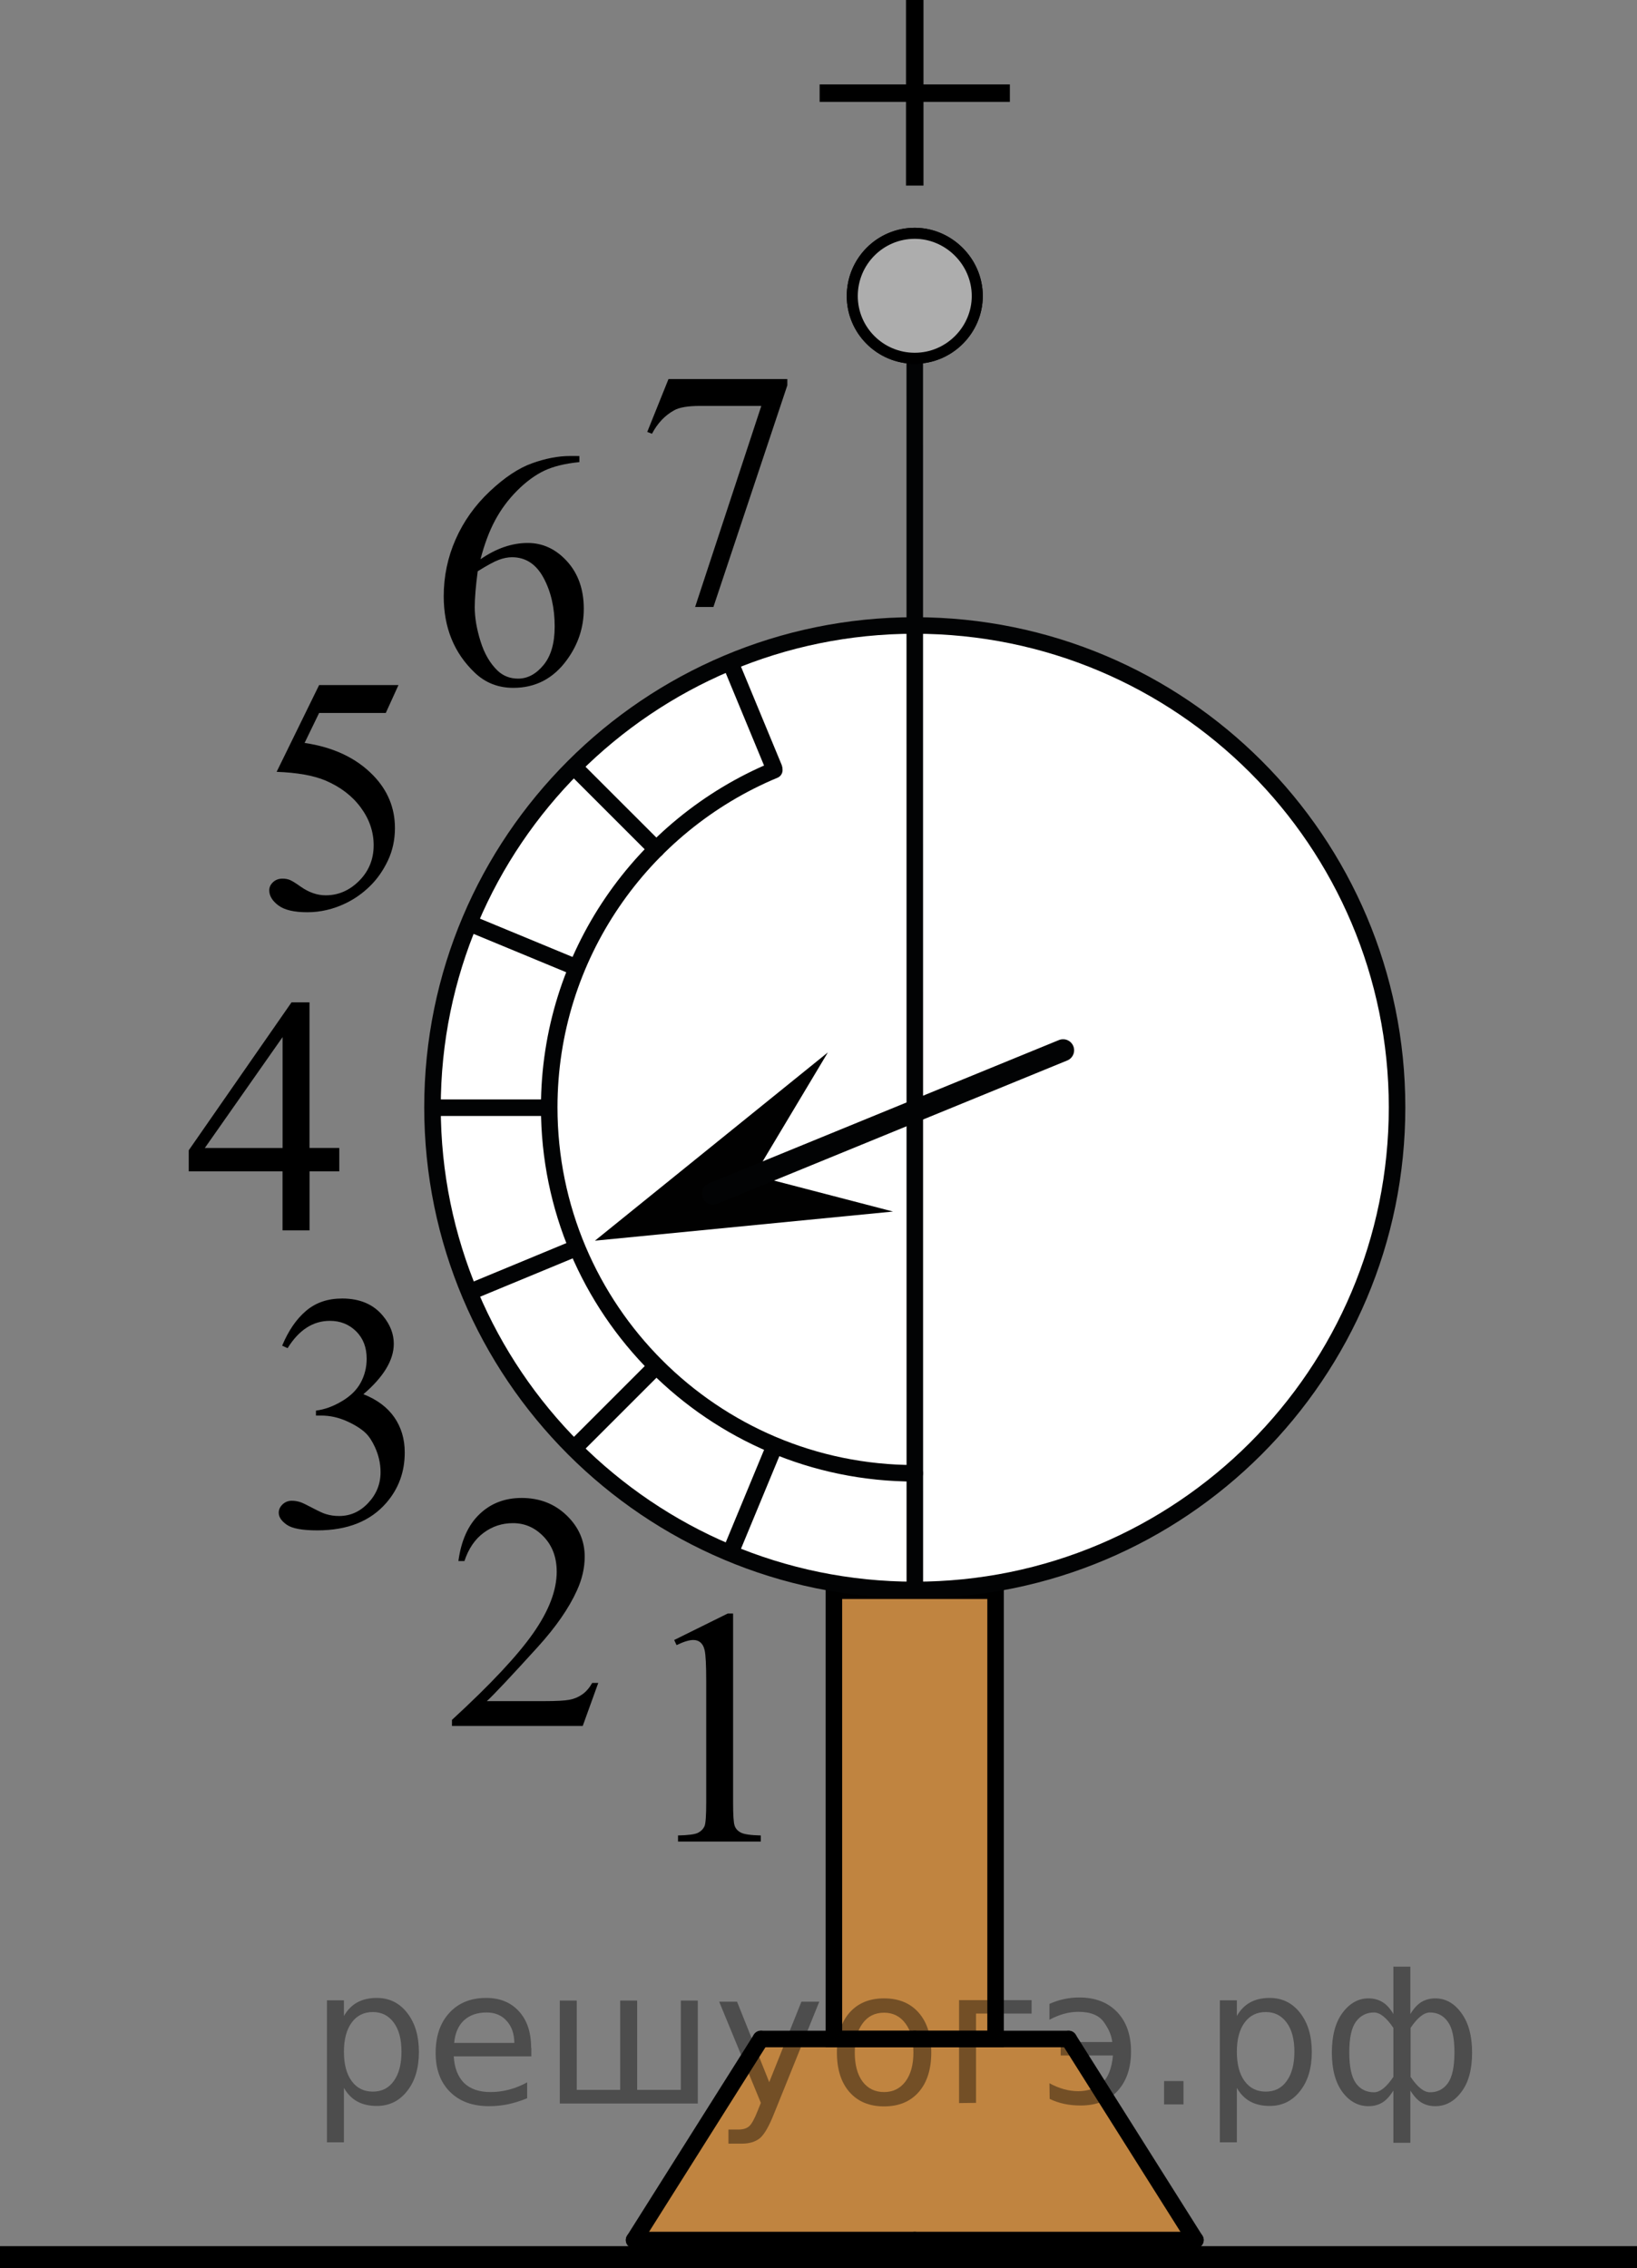 <?xml version="1.0" encoding="UTF-8"?>
<svg id="_Слой_1" data-name="Слой_1" xmlns="http://www.w3.org/2000/svg" width="74.25" height="102.89" version="1.1" xmlns:xlink="http://www.w3.org/1999/xlink" viewBox="0 0 74.25 102.89">
  <rect x="0" y="0" width="74.25" height="102.89" fill="#808080" stroke="none"/>
  <!-- Generator: Adobe Illustrator 29.8.1, SVG Export Plug-In . SVG Version: 2.1.1 Build 2)  -->
  <defs>
    <clipPath id="clippath">
      <rect x="27.925" y="69.623" width="9.591" height="16.697" fill="none"/>
    </clipPath>
    <clipPath id="clippath-1">
      <rect x="17.628" y="64.372" width="12.42" height="16.697" fill="none"/>
    </clipPath>
    <clipPath id="clippath-2">
      <rect x="10.001" y="55.334" width="12.421" height="18.077" fill="none"/>
    </clipPath>
    <clipPath id="clippath-3">
      <rect x="17.192" y="17.117" width="12.422" height="18.076" fill="none"/>
    </clipPath>
    <clipPath id="clippath-4">
      <rect x="9.435" y="27.289" width="12.42" height="18.079" fill="none"/>
    </clipPath>
    <clipPath id="clippath-5">
      <rect x="5.781" y="41.899" width="12.419" height="16.698" fill="none"/>
    </clipPath>
    <clipPath id="clippath-6">
      <rect x="26.51" y="13.418" width="12.422" height="18.078" fill="none"/>
    </clipPath>
  </defs>
  <rect x="37.823" y="69.501" width="7.334" height="22.994" fill="#f80" isolation="isolate" opacity=".5"/>
  <polygon points="54.221 101.804 28.761 101.804 34.511 92.493 48.471 92.493 54.221 101.804" fill="#f80" isolation="isolate" opacity=".5"/>
  <rect x="37.823" y="72.159" width="7.334" height="20.336" fill="none" stroke="#000" stroke-miterlimit="10" stroke-width=".75"/>
  <g>
    <line x1="41.492" y1="92.493" x2="48.471" y2="92.493" fill="none" stroke="#000" stroke-linecap="round" stroke-linejoin="round" stroke-width=".75"/>
    <line x1="48.471" y1="92.493" x2="54.221" y2="101.613" fill="none" stroke="#000" stroke-linecap="round" stroke-linejoin="round" stroke-width=".75"/>
    <line x1="54.221" y1="101.613" x2="41.492" y2="101.613" fill="none" stroke="#000" stroke-linecap="round" stroke-linejoin="round" stroke-width=".75"/>
    <line x1="41.492" y1="92.493" x2="34.511" y2="92.493" fill="none" stroke="#000" stroke-linecap="round" stroke-linejoin="round" stroke-width=".75"/>
    <line x1="34.511" y1="92.493" x2="28.761" y2="101.613" fill="none" stroke="#000" stroke-linecap="round" stroke-linejoin="round" stroke-width=".75"/>
    <line x1="28.761" y1="101.613" x2="41.492" y2="101.613" fill="none" stroke="#000" stroke-linecap="round" stroke-linejoin="round" stroke-width=".75"/>
  </g>
  <g>
    <rect x="37.176" y="3.829" width="8.629" height=".792"/>
    <rect x="41.094" width=".793" height="8.419"/>
  </g>
  <line x1="74.25" y1="102.39" y2="102.39" fill="none" stroke="#000" stroke-miterlimit="10"/>
  <path d="M41.488,28.373c-12.076,0-21.871,9.799-21.871,21.855,0,12.083,9.8,21.895,21.871,21.895s21.879-9.791,21.879-21.895c-.002-12.058-9.787-21.855-21.879-21.855h0Z" fill="#fff" stroke="#020304" stroke-linecap="round" stroke-linejoin="round" stroke-width=".75"/>
  <line x1="41.491" y1="13.418" x2="41.494" y2="72.123" fill="none" stroke="#020304" stroke-linecap="round" stroke-linejoin="round" stroke-width=".75"/>
  <g clip-path="url(#clippath)">
    <path d="M30.579,74.394l2.429-1.202h.243v8.559c0,.567.021.922.068,1.061.046.142.146.247.29.321.147.075.446.117.898.127v.276h-3.754v-.276c.472-.01.773-.051.913-.124.137-.071.23-.169.287-.292.054-.122.079-.486.079-1.095v-5.472c0-.736-.023-1.21-.072-1.42-.034-.158-.099-.275-.188-.352s-.2-.112-.327-.112c-.182,0-.435.077-.758.232l-.108-.231Z"/>
  </g>
  <g clip-path="url(#clippath-1)">
    <path d="M27.135,76.342l-.704,1.951h-5.931v-.276c1.744-1.604,2.974-2.915,3.685-3.932.712-1.017,1.066-1.945,1.066-2.788,0-.644-.194-1.171-.585-1.584-.392-.414-.856-.62-1.4-.62-.494,0-.938.146-1.33.438-.395.292-.685.72-.871,1.281h-.273c.123-.922.44-1.629.952-2.122s1.149-.74,1.916-.74c.814,0,1.495.265,2.042.792.546.527.818,1.15.818,1.869,0,.514-.118,1.025-.354,1.54-.366.808-.959,1.661-1.778,2.563-1.23,1.354-1.999,2.172-2.306,2.452h2.623c.533,0,.907-.021,1.122-.061.216-.04.409-.121.582-.243.174-.122.324-.295.452-.521h.274v.001Z"/>
  </g>
  <g clip-path="url(#clippath-2)">
    <path d="M12.798,61.041c.286-.683.646-1.208,1.086-1.58.438-.372.98-.558,1.635-.558.806,0,1.423.265,1.854.792.325.394.488.813.488,1.263,0,.736-.459,1.499-1.378,2.286.617.243,1.084.592,1.4,1.045.314.453.475.985.475,1.599,0,.876-.276,1.636-.83,2.278-.722.837-1.767,1.255-3.136,1.255-.677,0-1.138-.084-1.382-.254-.245-.169-.367-.352-.367-.545,0-.146.059-.271.174-.381.116-.11.257-.164.419-.164.124,0,.25.02.378.06.085.025.274.116.571.272.296.156.501.25.615.278.183.057.378.082.585.082.504,0,.941-.194,1.314-.59.372-.394.562-.858.562-1.396,0-.395-.087-.777-.26-1.15-.13-.279-.271-.491-.424-.635-.213-.199-.505-.379-.874-.542-.371-.162-.749-.243-1.136-.243h-.236v-.225c.392-.05.781-.19,1.177-.427.393-.232.678-.515.854-.844.177-.329.269-.688.269-1.083,0-.513-.159-.927-.479-1.244-.318-.314-.716-.474-1.188-.474-.769,0-1.406.413-1.92,1.24l-.246-.115Z"/>
  </g>
  <g>
    <path d="M41.491,16.252c1.569,0,2.835-1.287,2.835-2.824,0-1.567-1.302-2.845-2.835-2.845-1.565,0-2.834,1.273-2.834,2.845-.002,1.553,1.265,2.824,2.834,2.824h0Z" fill="#adadad" stroke="#000" stroke-miterlimit="10" stroke-width=".5"/>
    <path d="M41.491,16.252c1.569,0,2.835-1.287,2.835-2.824,0-1.567-1.302-2.845-2.835-2.845-1.565,0-2.834,1.273-2.834,2.845-.002,1.553,1.265,2.824,2.834,2.824h0Z" fill="#adadad" stroke="#000" stroke-miterlimit="10" stroke-width=".5"/>
  </g>
  <path d="M35.12,34.934c-5.994,2.498-10.209,8.413-10.209,15.299,0,9.16,7.43,16.598,16.58,16.598" fill="none" stroke="#020304" stroke-linecap="round" stroke-linejoin="round" stroke-width=".75"/>
  <line x1="33.153" y1="30.119" x2="35.107" y2="34.838" fill="none" stroke="#020304" stroke-linecap="round" stroke-linejoin="round" stroke-width=".75"/>
  <line x1="21.328" y1="41.894" x2="26.115" y2="43.876" fill="none" stroke="#020304" stroke-linecap="round" stroke-linejoin="round" stroke-width=".75"/>
  <line x1="19.71" y1="50.248" x2="24.835" y2="50.248" fill="none" stroke="#020304" stroke-linecap="round" stroke-linejoin="round" stroke-width=".75"/>
  <line x1="26.081" y1="34.835" x2="29.769" y2="38.522" fill="none" stroke="#020304" stroke-linecap="round" stroke-linejoin="round" stroke-width=".75"/>
  <line x1="33.153" y1="70.377" x2="35.107" y2="65.659" fill="none" stroke="#020304" stroke-linecap="round" stroke-linejoin="round" stroke-width=".75"/>
  <line x1="21.328" y1="58.602" x2="26.115" y2="56.619" fill="none" stroke="#020304" stroke-linecap="round" stroke-linejoin="round" stroke-width=".75"/>
  <line x1="26.081" y1="65.661" x2="29.769" y2="61.973" fill="none" stroke="#020304" stroke-linecap="round" stroke-linejoin="round" stroke-width=".75"/>
  <g clip-path="url(#clippath-3)">
    <path d="M26.279,20.686v.276c-.651.064-1.185.196-1.598.392-.412.197-.82.497-1.223.9s-.736.853-1.001,1.348c-.266.495-.485,1.084-.663,1.767.712-.493,1.426-.739,2.142-.739.688,0,1.282.279,1.787.836.504.558.756,1.274.756,2.151,0,.846-.255,1.617-.764,2.314-.612.846-1.423,1.271-2.431,1.271-.688,0-1.271-.229-1.75-.688-.938-.892-1.408-2.046-1.408-3.466,0-.906.181-1.769.541-2.584.36-.816.876-1.541,1.546-2.173.669-.632,1.311-1.059,1.923-1.277.613-.219,1.184-.329,1.713-.329l.43.001h0ZM21.668,25.914c-.089.672-.135,1.215-.135,1.628,0,.478.089.997.265,1.557.175.561.436,1.004.781,1.333.253.234.559.352.92.352.43,0,.813-.205,1.151-.613.338-.408.509-.991.509-1.748,0-.853-.169-1.588-.505-2.211-.337-.623-.813-.935-1.431-.935-.188,0-.39.04-.604.12-.213.08-.531.254-.951.517Z"/>
  </g>
  <g clip-path="url(#clippath-4)">
    <path d="M18.076,31.071l-.578,1.271h-3.024l-.659,1.359c1.31.193,2.348.685,3.112,1.472.657.677.986,1.474.986,2.39,0,.533-.107,1.026-.322,1.479s-.486.839-.813,1.157c-.325.319-.688.575-1.09.771-.567.274-1.15.411-1.749.411-.604,0-1.042-.104-1.315-.311-.274-.206-.411-.434-.411-.683,0-.14.057-.263.171-.37.113-.106.257-.16.43-.16.128,0,.241.021.337.061.098.04.262.142.493.306.37.259.746.389,1.127.389.578,0,1.086-.221,1.522-.66.438-.441.655-.978.655-1.61,0-.612-.194-1.184-.586-1.714-.39-.53-.929-.94-1.614-1.229-.539-.224-1.272-.354-2.201-.388l1.927-3.936h3.603v-.005h-.001Z"/>
  </g>
  <g clip-path="url(#clippath-5)">
    <path d="M15.389,52.075v1.061h-1.349v2.676h-1.225v-2.676h-4.254v-.957l4.662-6.711h.815v6.607h1.351ZM12.817,52.075v-5.03l-3.527,5.03h3.527Z"/>
  </g>
  <g clip-path="url(#clippath-6)">
    <path d="M30.321,17.195h5.39v.284l-3.352,10.054h-.83l3.002-9.12h-2.765c-.559,0-.956.066-1.193.202-.415.229-.749.583-1.001,1.061l-.215-.082.964-2.399Z"/>
  </g>
  <polygon points="34.211 53.32 40.505 54.958 26.985 56.28 37.55 47.739 34.211 53.32" fill="#010101"/>
  <line x1="48.219" y1="47.642" x2="32.338" y2="54.146" fill="none" stroke="#020304" stroke-linecap="round" stroke-linejoin="round"/>
<g style="stroke:none;fill:#000;fill-opacity:0.40"><path d="m 15.6,94.7 v 2.48 h -0.77 v -6.44 h 0.77 v 0.71 q 0.24,-0.42 0.61,-0.62 0.37,-0.20 0.88,-0.20 0.85,0 1.38,0.68 0.53,0.68 0.53,1.77 0,1.10 -0.53,1.77 -0.53,0.68 -1.38,0.68 -0.51,0 -0.88,-0.20 -0.37,-0.20 -0.61,-0.62 z m 2.61,-1.63 q 0,-0.85 -0.35,-1.32 -0.35,-0.48 -0.95,-0.48 -0.61,0 -0.96,0.48 -0.35,0.48 -0.35,1.32 0,0.85 0.35,1.33 0.35,0.48 0.96,0.48 0.61,0 0.95,-0.48 0.35,-0.48 0.35,-1.33 z"/><path d="m 24.1,92.9 v 0.38 h -3.52 q 0.05,0.79 0.47,1.21 0.43,0.41 1.19,0.41 0.44,0 0.85,-0.11 0.42,-0.11 0.82,-0.33 v 0.72 q -0.41,0.17 -0.85,0.27 -0.43,0.09 -0.88,0.09 -1.12,0 -1.77,-0.65 -0.65,-0.65 -0.65,-1.76 0,-1.15 0.62,-1.82 0.62,-0.68 1.67,-0.68 0.94,0 1.49,0.61 0.55,0.60 0.55,1.65 z m -0.77,-0.23 q -0.01,-0.63 -0.35,-1.00 -0.34,-0.38 -0.91,-0.38 -0.64,0 -1.03,0.36 -0.38,0.36 -0.44,1.02 z"/><path d="m 28.9,94.8 h 1.98 v -4.05 h 0.77 v 4.67 h -6.26 v -4.67 h 0.77 v 4.05 h 1.97 v -4.05 h 0.77 z"/><path d="m 35.1,95.9 q -0.33,0.83 -0.63,1.09 -0.31,0.25 -0.82,0.25 h -0.61 v -0.64 h 0.45 q 0.32,0 0.49,-0.15 0.17,-0.15 0.39,-0.71 l 0.14,-0.35 -1.89,-4.59 h 0.81 l 1.46,3.65 1.46,-3.65 h 0.81 z"/><path d="m 40.1,91.3 q -0.62,0 -0.97,0.48 -0.36,0.48 -0.36,1.32 0,0.84 0.35,1.32 0.36,0.48 0.98,0.48 0.61,0 0.97,-0.48 0.36,-0.48 0.36,-1.32 0,-0.83 -0.36,-1.31 -0.36,-0.49 -0.97,-0.49 z m 0,-0.65 q 1,0 1.57,0.65 0.57,0.65 0.57,1.80 0,1.15 -0.57,1.80 -0.57,0.65 -1.57,0.65 -1.00,0 -1.57,-0.65 -0.57,-0.65 -0.57,-1.80 0,-1.15 0.57,-1.80 0.57,-0.65 1.57,-0.65 z"/><path d="m 43.5,95.4 v -4.67 h 3.29 v 0.61 h -2.52 v 4.05 z"/><path d="m 47.6,94.5 q 0.66,0.36 1.31,0.36 0.61,0 1.05,-0.35 0.44,-0.36 0.52,-1.27 h -2.37 v -0.61 h 2.34 q -0.05,-0.44 -0.38,-0.90 -0.33,-0.47 -1.16,-0.47 -0.64,0 -1.31,0.36 v -0.72 q 0.65,-0.29 1.35,-0.29 1.09,0 1.72,0.66 0.63,0.66 0.63,1.79 0,1.12 -0.61,1.79 -0.61,0.66 -1.68,0.66 -0.79,0 -1.40,-0.30 z"/><path d="m 52.8,94.4 h 0.88 v 1.06 h -0.88 z"/><path d="m 56.1,94.7 v 2.48 h -0.77 v -6.44 h 0.77 v 0.71 q 0.24,-0.42 0.61,-0.62 0.37,-0.20 0.88,-0.20 0.85,0 1.38,0.68 0.53,0.68 0.53,1.77 0,1.10 -0.53,1.77 -0.53,0.68 -1.38,0.68 -0.51,0 -0.88,-0.20 -0.37,-0.20 -0.61,-0.62 z m 2.61,-1.63 q 0,-0.85 -0.35,-1.32 -0.35,-0.48 -0.95,-0.48 -0.61,0 -0.96,0.48 -0.35,0.48 -0.35,1.32 0,0.85 0.35,1.33 0.35,0.48 0.96,0.48 0.61,0 0.95,-0.48 0.35,-0.48 0.35,-1.33 z"/><path d="m 61.2,93.1 q 0,0.98 0.30,1.40 0.30,0.41 0.82,0.41 0.41,0 0.88,-0.70 v -2.22 q -0.47,-0.70 -0.88,-0.70 -0.51,0 -0.82,0.42 -0.30,0.41 -0.30,1.39 z m 2,4.10 v -2.37 q -0.24,0.39 -0.51,0.55 -0.27,0.16 -0.62,0.16 -0.70,0 -1.18,-0.64 -0.48,-0.65 -0.48,-1.79 0,-1.15 0.48,-1.80 0.49,-0.66 1.18,-0.66 0.35,0 0.62,0.16 0.28,0.16 0.51,0.55 v -2.15 h 0.77 v 2.15 q 0.24,-0.39 0.51,-0.55 0.28,-0.16 0.62,-0.16 0.70,0 1.18,0.66 0.49,0.66 0.49,1.80 0,1.15 -0.49,1.79 -0.48,0.64 -1.18,0.64 -0.35,0 -0.62,-0.16 -0.27,-0.16 -0.51,-0.55 v 2.37 z m 2.77,-4.10 q 0,-0.98 -0.30,-1.39 -0.30,-0.42 -0.81,-0.42 -0.41,0 -0.88,0.70 v 2.22 q 0.47,0.70 0.88,0.70 0.51,0 0.81,-0.41 0.30,-0.42 0.30,-1.40 z"/></g></svg>
<!--File created and owned by https://sdamgia.ru. Copying is prohibited. All rights reserved.-->
